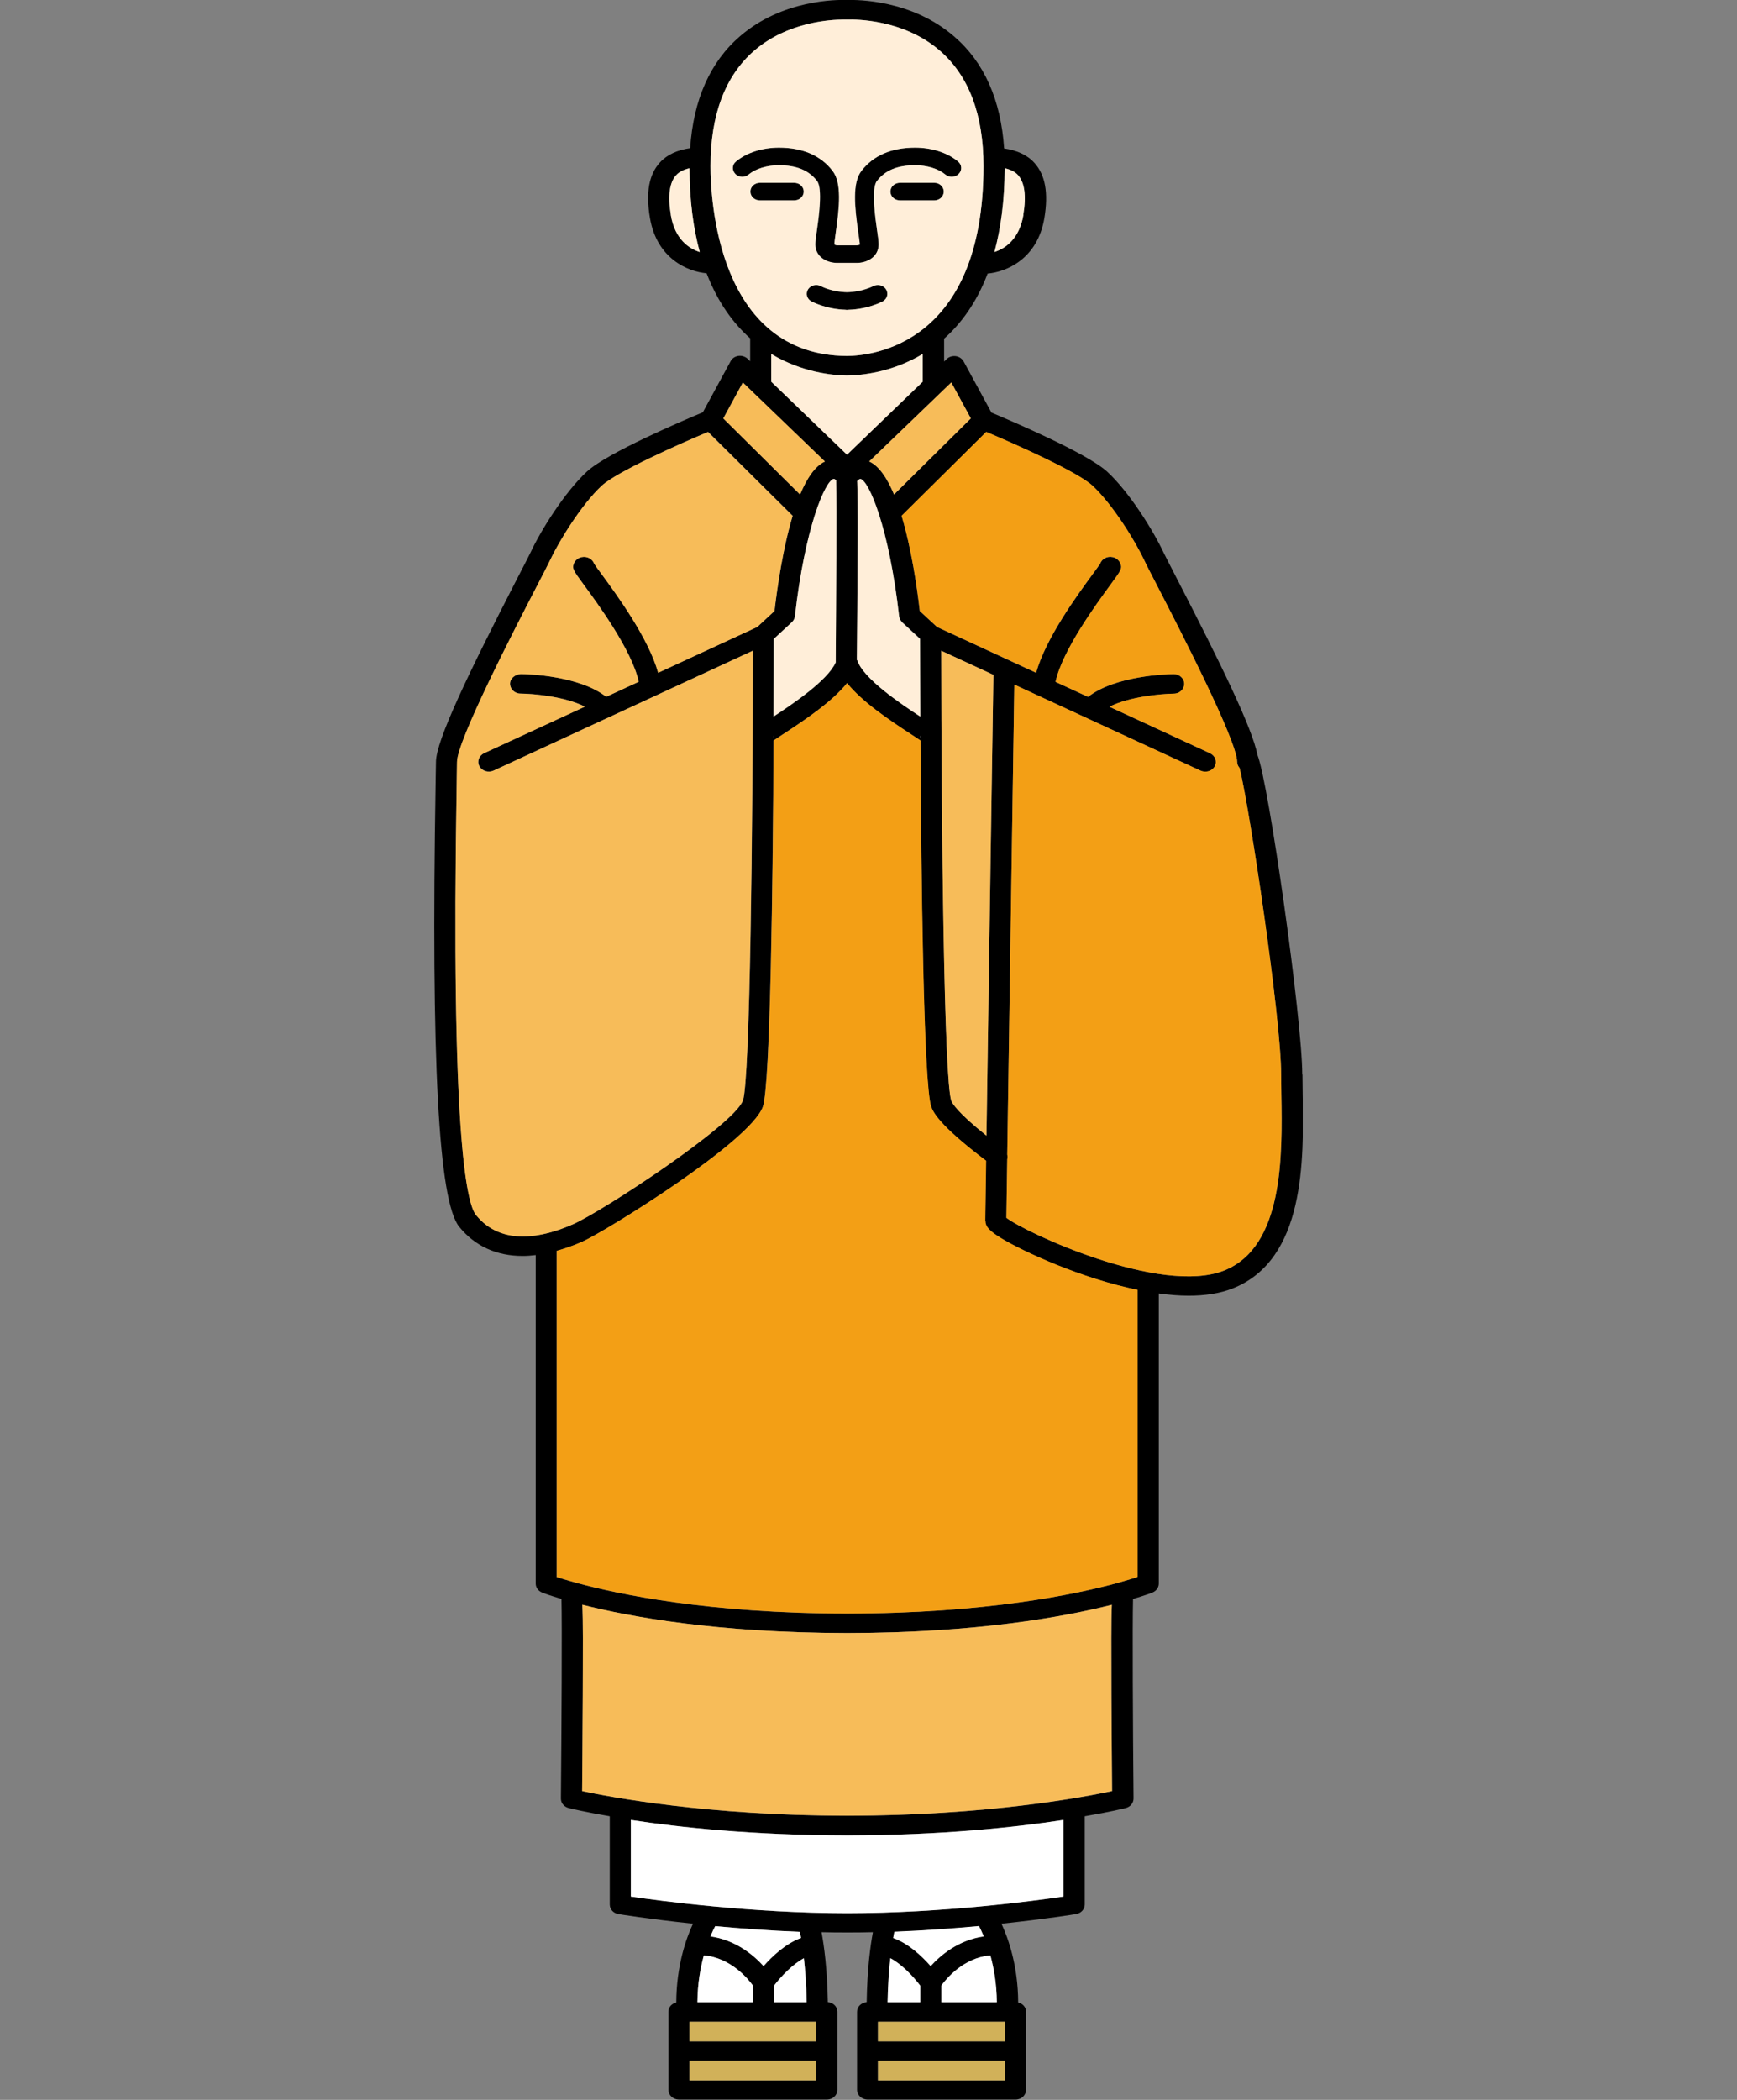 <svg width="24" height="29" viewBox="0 0 24 29" fill="none" xmlns="http://www.w3.org/2000/svg">
<rect x="0" y="0" width="24" height="29" fill="#808080" stroke="none"/>
<g clip-path="url(#clip0_4005_46757)">
<path d="M11.105 2.645C11.105 2.578 11.046 2.524 10.973 2.524H10.499C10.426 2.524 10.368 2.578 10.368 2.645C10.368 2.712 10.426 2.766 10.499 2.766H10.973C11.046 2.766 11.105 2.712 11.105 2.645Z" fill="black"/>
<path d="M11.291 2.501C11.37 2.603 11.313 3.008 11.289 3.18C11.275 3.268 11.267 3.333 11.267 3.375C11.267 3.543 11.418 3.631 11.57 3.631H11.839C11.989 3.631 12.142 3.543 12.142 3.375C12.142 3.333 12.134 3.27 12.12 3.18C12.096 3.008 12.039 2.603 12.118 2.501C12.233 2.351 12.402 2.282 12.646 2.282C12.812 2.282 12.969 2.331 13.063 2.41C13.117 2.456 13.201 2.452 13.249 2.402C13.297 2.352 13.294 2.275 13.24 2.231C13.095 2.11 12.878 2.039 12.646 2.039C12.319 2.039 12.068 2.147 11.904 2.36C11.776 2.526 11.81 2.858 11.861 3.213C11.871 3.283 11.88 3.349 11.883 3.377C11.877 3.383 11.855 3.388 11.84 3.388H11.573C11.557 3.388 11.535 3.383 11.531 3.375C11.531 3.349 11.54 3.283 11.55 3.213C11.601 2.858 11.634 2.526 11.506 2.36C11.341 2.147 11.091 2.039 10.764 2.039C10.532 2.039 10.315 2.11 10.17 2.231C10.116 2.275 10.112 2.352 10.162 2.402C10.21 2.452 10.293 2.456 10.347 2.41C10.443 2.329 10.6 2.282 10.764 2.282C11.01 2.282 11.178 2.352 11.293 2.501H11.291Z" fill="black"/>
<path d="M12.064 3.953C12.064 3.953 11.913 4.033 11.705 4.036C11.497 4.032 11.35 3.955 11.346 3.953C11.284 3.92 11.203 3.937 11.166 3.995C11.128 4.053 11.149 4.127 11.211 4.162C11.22 4.166 11.411 4.27 11.686 4.278C11.689 4.278 11.691 4.28 11.693 4.28C11.693 4.28 11.7 4.28 11.705 4.28C11.709 4.28 11.712 4.28 11.716 4.28C11.716 4.28 11.722 4.28 11.725 4.278C11.999 4.27 12.191 4.166 12.2 4.162C12.261 4.127 12.281 4.054 12.245 3.996C12.208 3.938 12.128 3.92 12.065 3.953H12.064Z" fill="black"/>
<path d="M12.909 2.524H12.435C12.362 2.524 12.303 2.578 12.303 2.645C12.303 2.712 12.362 2.766 12.435 2.766H12.909C12.982 2.766 13.04 2.712 13.04 2.645C13.04 2.578 12.982 2.524 12.909 2.524Z" fill="black"/>
<path d="M17.993 14.838C17.993 14.085 17.53 10.81 17.374 10.426C17.303 10.058 16.876 9.182 16.263 7.995C16.171 7.816 16.103 7.684 16.076 7.629C15.941 7.34 15.611 6.803 15.3 6.516C15.02 6.257 13.96 5.808 13.699 5.698L13.315 4.992C13.293 4.953 13.254 4.926 13.207 4.919C13.16 4.913 13.112 4.927 13.08 4.959L13.045 4.993V4.677C13.277 4.471 13.493 4.181 13.646 3.778C13.903 3.756 14.335 3.578 14.43 3.012C14.488 2.664 14.443 2.414 14.291 2.248C14.194 2.14 14.052 2.076 13.874 2.05C13.829 1.38 13.598 0.859 13.183 0.503C12.595 -0.005 11.845 -0.004 11.705 -0C11.565 -0.005 10.814 -0.007 10.226 0.499C9.812 0.855 9.581 1.376 9.536 2.046C9.358 2.072 9.216 2.136 9.118 2.244C8.966 2.41 8.921 2.66 8.98 3.008C9.074 3.574 9.506 3.752 9.763 3.774C9.918 4.177 10.133 4.467 10.365 4.673V4.989L10.33 4.955C10.296 4.924 10.249 4.909 10.203 4.915C10.156 4.922 10.115 4.949 10.095 4.988L9.711 5.694C9.448 5.804 8.39 6.253 8.11 6.512C7.799 6.799 7.467 7.336 7.333 7.625C7.307 7.68 7.238 7.812 7.146 7.99C6.472 9.3 6.024 10.229 6.024 10.522C6.024 10.566 6.022 10.67 6.019 10.821C5.955 14.645 6.059 16.59 6.345 16.942C6.562 17.21 6.862 17.345 7.221 17.345C7.279 17.345 7.339 17.341 7.402 17.333V21.87C7.402 21.924 7.437 21.973 7.491 21.994C7.504 22 7.596 22.034 7.758 22.082C7.767 22.442 7.759 23.87 7.75 24.839C7.75 24.901 7.794 24.954 7.859 24.97C7.88 24.975 8.079 25.024 8.425 25.083V26.302C8.425 26.368 8.476 26.424 8.546 26.434C8.553 26.436 8.963 26.502 9.575 26.567C9.48 26.77 9.346 27.149 9.344 27.654C9.282 27.669 9.235 27.72 9.235 27.782V28.861C9.235 28.935 9.301 28.996 9.381 28.996H11.425C11.505 28.996 11.57 28.935 11.57 28.861V27.782C11.57 27.712 11.512 27.655 11.438 27.65C11.43 27.189 11.385 26.865 11.351 26.684C11.465 26.687 11.579 26.688 11.694 26.688H11.718C11.833 26.688 11.947 26.687 12.061 26.684C12.027 26.865 11.982 27.189 11.975 27.65C11.9 27.657 11.842 27.712 11.842 27.782V28.861C11.842 28.935 11.908 28.996 11.988 28.996H14.031C14.112 28.996 14.177 28.935 14.177 28.861V27.782C14.177 27.72 14.131 27.669 14.068 27.654C14.066 27.148 13.932 26.77 13.837 26.567C14.449 26.502 14.859 26.436 14.866 26.434C14.937 26.424 14.988 26.367 14.988 26.302V25.083C15.334 25.024 15.532 24.975 15.554 24.97C15.618 24.954 15.662 24.9 15.662 24.839C15.653 23.87 15.646 22.441 15.655 22.082C15.818 22.034 15.909 22 15.922 21.994C15.976 21.973 16.011 21.924 16.011 21.87V17.863C16.152 17.882 16.291 17.894 16.424 17.894C16.646 17.894 16.853 17.864 17.031 17.794C18.037 17.396 18.014 16.021 17.999 15.11C17.997 15.012 17.996 14.92 17.996 14.838H17.993ZM13.144 5.282L13.414 5.778L12.353 6.829C12.259 6.605 12.146 6.435 12.01 6.373L13.144 5.282ZM12.718 10.195C12.715 10.186 12.713 10.176 12.713 10.164H12.718V10.195ZM12.713 8.824C12.713 9.004 12.713 9.393 12.716 9.895C12.446 9.718 11.921 9.366 11.846 9.114H11.841C11.854 7.602 11.858 6.938 11.845 6.64C11.867 6.62 11.883 6.613 11.887 6.612C12.005 6.63 12.286 7.282 12.424 8.511C12.427 8.542 12.443 8.57 12.467 8.592L12.716 8.822L12.713 8.824ZM10.689 10.164H10.693C10.693 10.175 10.692 10.186 10.689 10.195V10.164ZM10.689 9.895C10.69 9.393 10.692 9.004 10.692 8.824L10.941 8.593C10.965 8.571 10.979 8.542 10.984 8.512C11.122 7.283 11.403 6.632 11.521 6.613C11.525 6.613 11.537 6.618 11.553 6.632C11.56 7.03 11.553 8.248 11.547 9.15C11.436 9.398 10.949 9.727 10.69 9.895H10.689ZM14.139 2.967C14.083 3.308 13.883 3.434 13.739 3.48C13.827 3.157 13.88 2.777 13.881 2.322C13.96 2.341 14.023 2.371 14.065 2.418C14.157 2.519 14.182 2.704 14.138 2.967H14.139ZM9.269 2.967C9.225 2.704 9.25 2.521 9.342 2.418C9.384 2.371 9.447 2.341 9.525 2.322C9.527 2.777 9.581 3.159 9.667 3.48C9.524 3.434 9.324 3.308 9.267 2.967H9.269ZM9.817 2.294C9.817 1.582 10.02 1.045 10.422 0.699C10.883 0.299 11.484 0.27 11.657 0.27C11.671 0.27 11.684 0.27 11.692 0.27H11.715C11.819 0.267 12.484 0.266 12.985 0.699C13.385 1.045 13.589 1.582 13.589 2.294C13.589 4.764 12.04 4.913 11.702 4.916C9.909 4.905 9.817 2.731 9.817 2.294ZM10.657 4.888C11.086 5.145 11.514 5.182 11.692 5.185H11.715C11.893 5.182 12.321 5.145 12.75 4.888V5.271L11.703 6.278L10.657 5.271V4.888ZM10.263 5.282L11.397 6.373C11.259 6.435 11.147 6.604 11.054 6.829L9.993 5.778L10.263 5.282ZM6.578 16.78C6.444 16.614 6.231 15.62 6.311 10.825C6.314 10.673 6.316 10.566 6.316 10.522C6.316 10.229 7.111 8.69 7.41 8.11C7.505 7.927 7.575 7.792 7.602 7.735C7.724 7.473 8.037 6.965 8.317 6.706C8.523 6.516 9.372 6.137 9.784 5.964L10.953 7.123C10.819 7.569 10.74 8.105 10.702 8.438L10.464 8.658L9.095 9.29C8.961 8.811 8.524 8.215 8.304 7.915C8.266 7.863 8.226 7.809 8.21 7.785C8.188 7.718 8.114 7.677 8.038 7.693C7.991 7.703 7.952 7.734 7.933 7.776C7.901 7.848 7.92 7.874 8.061 8.067C8.264 8.343 8.73 8.979 8.826 9.414L8.377 9.622C8.003 9.328 7.282 9.309 7.196 9.308C7.118 9.312 7.048 9.366 7.048 9.441C7.048 9.515 7.111 9.578 7.193 9.578C7.371 9.58 7.809 9.619 8.082 9.758L6.691 10.4C6.619 10.434 6.59 10.515 6.625 10.581C6.662 10.647 6.749 10.674 6.821 10.642L10.404 8.985C10.403 11.415 10.365 14.925 10.265 15.199C10.146 15.531 8.339 16.721 7.921 16.905C7.505 17.089 6.935 17.216 6.58 16.78H6.578ZM9.527 27.921H11.278V28.191H9.527V27.921ZM11.146 27.651H10.695V27.422C10.792 27.292 10.954 27.122 11.108 27.043C11.125 27.205 11.141 27.407 11.146 27.65V27.651ZM10.403 27.651H9.636C9.638 27.396 9.677 27.179 9.725 27.004C10.096 27.036 10.336 27.329 10.403 27.421V27.651ZM9.527 28.73V28.46H11.278V28.73H9.527ZM11.068 26.764C10.855 26.838 10.667 27.018 10.55 27.152C10.413 27.001 10.166 26.792 9.816 26.742C9.841 26.681 9.864 26.634 9.882 26.6C10.233 26.633 10.633 26.663 11.051 26.679C11.055 26.703 11.061 26.731 11.067 26.764H11.068ZM13.007 27.421C13.072 27.329 13.313 27.036 13.684 27.004C13.732 27.178 13.772 27.396 13.773 27.651H13.007V27.421ZM12.131 27.921H13.883V28.191H12.131V27.921ZM12.715 27.651H12.264C12.268 27.408 12.283 27.206 12.302 27.044C12.454 27.124 12.617 27.294 12.715 27.423V27.652V27.651ZM12.131 28.73V28.46H13.883V28.73H12.131ZM13.594 26.743C13.243 26.793 12.997 27.001 12.859 27.153C12.741 27.02 12.553 26.839 12.341 26.765C12.347 26.731 12.353 26.703 12.357 26.68C12.775 26.664 13.175 26.634 13.526 26.602C13.544 26.636 13.567 26.683 13.592 26.745L13.594 26.743ZM14.691 26.192C14.3 26.25 13.018 26.421 11.703 26.422C10.388 26.422 9.107 26.25 8.715 26.192V25.134C9.379 25.235 10.403 25.346 11.692 25.347C11.692 25.347 11.699 25.347 11.703 25.347C11.708 25.347 11.711 25.347 11.715 25.347C13.004 25.346 14.026 25.235 14.691 25.134V26.192ZM15.357 23.415C15.36 23.964 15.363 24.511 15.366 24.736C14.985 24.819 13.632 25.075 11.705 25.076C9.778 25.076 8.425 24.817 8.044 24.736C8.045 24.511 8.05 23.962 8.053 23.415C8.056 22.758 8.057 22.381 8.047 22.163C8.693 22.326 9.903 22.551 11.693 22.553C11.693 22.553 11.7 22.553 11.705 22.553C11.709 22.553 11.712 22.553 11.716 22.553C13.506 22.55 14.716 22.326 15.363 22.162C15.352 22.38 15.355 22.756 15.357 23.413V23.415ZM15.716 21.779C15.661 21.797 15.577 21.823 15.471 21.853C15.459 21.855 15.449 21.858 15.439 21.862C14.865 22.019 13.616 22.283 11.703 22.284C9.793 22.284 8.54 22.017 7.965 21.861C7.958 21.858 7.949 21.855 7.94 21.854C7.832 21.824 7.746 21.797 7.691 21.78V17.275C7.804 17.244 7.921 17.203 8.042 17.15C8.358 17.011 10.363 15.771 10.539 15.286C10.645 14.989 10.679 12.075 10.687 10.228C10.718 10.206 10.766 10.175 10.811 10.145C11.147 9.927 11.503 9.683 11.702 9.435C11.9 9.683 12.258 9.928 12.592 10.145C12.637 10.175 12.684 10.206 12.716 10.228C12.726 12.075 12.759 14.989 12.865 15.286C12.887 15.346 12.954 15.526 13.623 16.031C13.616 16.52 13.611 16.834 13.611 16.862C13.611 16.942 13.667 17.003 13.832 17.102C14.141 17.291 14.932 17.654 15.713 17.814V21.779H15.716ZM13.63 15.683C13.23 15.364 13.157 15.236 13.144 15.201C13.045 14.927 13.008 11.416 13.005 8.987L13.726 9.32C13.719 9.762 13.659 13.674 13.63 15.683ZM16.913 17.547C16.034 17.894 14.157 17.016 13.906 16.819C13.906 16.713 13.912 16.42 13.918 16.01C13.924 15.99 13.924 15.968 13.918 15.947C13.944 14.154 14.004 10.291 14.015 9.455L16.589 10.644C16.662 10.678 16.749 10.651 16.784 10.584C16.821 10.518 16.792 10.437 16.719 10.403L15.329 9.761C15.602 9.622 16.04 9.583 16.218 9.58C16.298 9.58 16.363 9.518 16.363 9.444C16.363 9.37 16.297 9.31 16.217 9.31H16.215C16.128 9.31 15.408 9.331 15.034 9.625L14.585 9.417C14.68 8.981 15.145 8.346 15.35 8.068C15.491 7.875 15.509 7.851 15.478 7.777C15.46 7.735 15.421 7.704 15.373 7.695C15.299 7.678 15.223 7.72 15.201 7.786C15.185 7.811 15.145 7.865 15.107 7.916C14.887 8.217 14.45 8.811 14.316 9.292L12.947 8.659L12.709 8.439C12.67 8.106 12.592 7.571 12.458 7.124L13.627 5.966C14.039 6.138 14.888 6.517 15.094 6.707C15.376 6.968 15.687 7.475 15.809 7.736C15.836 7.793 15.906 7.929 16.001 8.113C16.3 8.691 17.094 10.232 17.094 10.523C17.094 10.555 17.107 10.584 17.127 10.607C17.266 11.16 17.701 14.061 17.701 14.839C17.701 14.923 17.703 15.016 17.704 15.116C17.719 15.953 17.739 17.22 16.913 17.547Z" fill="black"/>
<path d="M12.353 6.829L13.414 5.778L13.144 5.282L12.01 6.373C12.147 6.435 12.259 6.604 12.353 6.829Z" fill="#F7BC59"/>
<path d="M12.749 5.272V4.889C12.32 5.147 11.893 5.183 11.714 5.186H11.691C11.513 5.183 11.085 5.147 10.656 4.889V5.272L11.703 6.28L12.749 5.272Z" fill="#FFEED9"/>
<path d="M10.264 15.201C10.363 14.927 10.4 11.416 10.402 8.987L6.819 10.643C6.746 10.677 6.658 10.65 6.623 10.582C6.587 10.516 6.616 10.435 6.689 10.402L8.08 9.76C7.807 9.619 7.368 9.58 7.191 9.579C7.111 9.579 7.047 9.517 7.047 9.443C7.047 9.369 7.118 9.315 7.194 9.309C7.282 9.309 8.001 9.329 8.375 9.623L8.825 9.416C8.73 8.98 8.264 8.345 8.06 8.068C7.918 7.875 7.901 7.851 7.931 7.777C7.949 7.735 7.988 7.704 8.036 7.695C8.112 7.679 8.187 7.72 8.209 7.786C8.225 7.811 8.264 7.865 8.302 7.916C8.522 8.215 8.959 8.811 9.093 9.292L10.462 8.659L10.7 8.439C10.74 8.106 10.817 7.571 10.951 7.124L9.782 5.966C9.371 6.138 8.521 6.517 8.315 6.707C8.035 6.966 7.723 7.475 7.6 7.737C7.574 7.793 7.504 7.929 7.409 8.111C7.109 8.691 6.314 10.23 6.314 10.523C6.314 10.568 6.312 10.673 6.31 10.827C6.229 15.623 6.442 16.617 6.577 16.781C6.931 17.217 7.502 17.09 7.918 16.907C8.336 16.722 10.143 15.532 10.262 15.201H10.264Z" fill="#F7BC59"/>
<path d="M11.398 6.374L10.264 5.283L9.994 5.779L11.055 6.83C11.148 6.606 11.262 6.436 11.398 6.374Z" fill="#F7BC59"/>
<path d="M11.278 27.921H9.527V28.191H11.278V27.921Z" fill="#D1B159"/>
<path d="M11.278 28.46H9.527V28.73H11.278V28.46Z" fill="#D1B159"/>
<path d="M9.636 27.651H10.403V27.421C10.337 27.329 10.096 27.036 9.725 27.004C9.677 27.178 9.638 27.396 9.636 27.651Z" fill="white"/>
<path d="M10.694 27.651H11.145C11.141 27.408 11.126 27.206 11.107 27.044C10.956 27.124 10.792 27.294 10.694 27.423V27.652V27.651Z" fill="white"/>
<path d="M11.702 4.916C12.04 4.914 13.589 4.765 13.589 2.294C13.589 1.582 13.386 1.045 12.985 0.699C12.483 0.264 11.819 0.267 11.715 0.27H11.692C11.683 0.27 11.671 0.27 11.657 0.27C11.484 0.27 10.883 0.301 10.422 0.699C10.022 1.045 9.817 1.582 9.817 2.294C9.817 2.731 9.908 4.905 11.702 4.916ZM12.198 4.162C12.189 4.166 11.998 4.27 11.724 4.278C11.721 4.278 11.718 4.28 11.715 4.28C11.715 4.28 11.708 4.28 11.703 4.28C11.699 4.28 11.696 4.28 11.692 4.28C11.692 4.28 11.686 4.28 11.684 4.278C11.41 4.27 11.219 4.166 11.21 4.162C11.147 4.127 11.128 4.053 11.165 3.995C11.203 3.937 11.283 3.919 11.344 3.953C11.349 3.956 11.496 4.033 11.703 4.035C11.912 4.031 12.061 3.953 12.062 3.953C12.125 3.919 12.205 3.938 12.242 3.996C12.278 4.054 12.259 4.127 12.197 4.162H12.198ZM12.909 2.768H12.435C12.362 2.768 12.303 2.714 12.303 2.646C12.303 2.579 12.362 2.525 12.435 2.525H12.909C12.982 2.525 13.04 2.579 13.04 2.646C13.04 2.714 12.982 2.768 12.909 2.768ZM10.159 2.402C10.111 2.352 10.114 2.275 10.168 2.231C10.312 2.109 10.53 2.039 10.762 2.039C11.089 2.039 11.34 2.147 11.503 2.36C11.632 2.526 11.598 2.858 11.547 3.213C11.537 3.283 11.528 3.349 11.528 3.375C11.533 3.381 11.554 3.388 11.57 3.388H11.838C11.851 3.388 11.874 3.381 11.88 3.377C11.878 3.349 11.868 3.283 11.858 3.213C11.807 2.858 11.773 2.526 11.902 2.36C12.067 2.147 12.316 2.039 12.643 2.039C12.875 2.039 13.093 2.109 13.237 2.231C13.291 2.275 13.296 2.352 13.246 2.402C13.198 2.452 13.115 2.456 13.061 2.41C12.964 2.329 12.808 2.282 12.643 2.282C12.398 2.282 12.23 2.352 12.115 2.501C12.036 2.603 12.093 3.008 12.118 3.18C12.131 3.268 12.14 3.333 12.14 3.375C12.14 3.543 11.988 3.631 11.836 3.631H11.568C11.417 3.631 11.264 3.543 11.264 3.375C11.264 3.333 11.273 3.269 11.286 3.18C11.311 3.008 11.368 2.603 11.289 2.501C11.173 2.351 11.004 2.282 10.76 2.282C10.594 2.282 10.438 2.331 10.343 2.41C10.289 2.456 10.206 2.452 10.158 2.402H10.159ZM10.368 2.646C10.368 2.579 10.426 2.525 10.499 2.525H10.973C11.046 2.525 11.105 2.579 11.105 2.646C11.105 2.714 11.046 2.768 10.973 2.768H10.499C10.426 2.768 10.368 2.714 10.368 2.646Z" fill="#FFEED9"/>
<path d="M11.547 9.15C11.554 8.248 11.56 7.03 11.553 6.632C11.537 6.618 11.525 6.613 11.521 6.613C11.402 6.632 11.122 7.283 10.983 8.512C10.98 8.543 10.964 8.571 10.941 8.593L10.691 8.824C10.691 9.004 10.691 9.393 10.688 9.895C10.945 9.726 11.434 9.398 11.545 9.15H11.547Z" fill="#FFEED9"/>
<path d="M9.342 2.42C9.25 2.521 9.225 2.706 9.269 2.969C9.325 3.31 9.525 3.435 9.669 3.481C9.581 3.159 9.528 2.777 9.527 2.324C9.448 2.343 9.385 2.372 9.343 2.42H9.342Z" fill="#FFEED9"/>
<path d="M12.465 8.594C12.442 8.573 12.427 8.543 12.423 8.513C12.284 7.285 12.004 6.633 11.886 6.614C11.881 6.614 11.867 6.622 11.843 6.643C11.856 6.941 11.852 7.604 11.839 9.118H11.845C11.921 9.367 12.446 9.721 12.715 9.896C12.713 9.394 12.712 9.006 12.712 8.825L12.462 8.594H12.465Z" fill="#FFEED9"/>
<path d="M12.357 26.679C12.352 26.703 12.347 26.731 12.341 26.764C12.554 26.838 12.742 27.019 12.859 27.152C12.996 27.001 13.243 26.792 13.593 26.742C13.568 26.681 13.545 26.634 13.527 26.599C13.176 26.631 12.776 26.661 12.358 26.677L12.357 26.679Z" fill="white"/>
<path d="M15.362 22.163C14.716 22.326 13.506 22.551 11.716 22.553C11.716 22.553 11.709 22.553 11.704 22.553C11.7 22.553 11.697 22.553 11.693 22.553C9.903 22.55 8.693 22.326 8.046 22.162C8.057 22.38 8.054 22.756 8.052 23.413C8.049 23.962 8.046 24.51 8.043 24.735C8.424 24.817 9.778 25.074 11.704 25.075C13.631 25.075 14.984 24.816 15.365 24.735C15.364 24.51 15.359 23.961 15.356 23.413C15.354 22.756 15.352 22.38 15.362 22.162V22.163Z" fill="#F7BC59"/>
<path d="M13.614 16.861C13.614 16.834 13.618 16.518 13.626 16.03C12.957 15.526 12.89 15.345 12.868 15.284C12.761 14.988 12.728 12.074 12.719 10.226C12.688 10.205 12.64 10.174 12.595 10.144C12.259 9.926 11.903 9.681 11.705 9.433C11.506 9.681 11.148 9.927 10.814 10.144C10.769 10.174 10.722 10.205 10.69 10.226C10.68 12.074 10.648 14.988 10.541 15.284C10.366 15.77 8.362 17.008 8.045 17.148C7.924 17.202 7.807 17.241 7.693 17.274V21.779C7.749 21.797 7.835 21.823 7.943 21.853C7.952 21.854 7.96 21.857 7.968 21.86C8.541 22.016 9.795 22.282 11.706 22.283C13.618 22.283 14.868 22.017 15.441 21.861C15.451 21.857 15.462 21.854 15.473 21.851C15.58 21.822 15.663 21.796 15.719 21.777V17.813C14.938 17.653 14.147 17.288 13.837 17.101C13.672 17 13.617 16.941 13.617 16.861H13.614Z" fill="#F39F15"/>
<path d="M11.716 25.348C11.716 25.348 11.709 25.348 11.705 25.348C11.7 25.348 11.697 25.348 11.693 25.348C10.404 25.346 9.382 25.236 8.717 25.134V26.192C9.108 26.25 10.39 26.421 11.705 26.422C13.02 26.422 14.302 26.25 14.693 26.192V25.134C14.029 25.236 13.005 25.346 11.716 25.348Z" fill="white"/>
<path d="M9.882 26.601C9.864 26.634 9.841 26.681 9.816 26.742C10.166 26.792 10.413 27.001 10.55 27.152C10.668 27.019 10.857 26.838 11.068 26.764C11.062 26.73 11.057 26.702 11.052 26.679C10.635 26.663 10.235 26.633 9.883 26.601H9.882Z" fill="white"/>
<path d="M17.701 14.838C17.701 14.06 17.266 11.158 17.127 10.605C17.107 10.582 17.093 10.554 17.093 10.522C17.093 10.23 16.299 8.691 16 8.111C15.905 7.928 15.835 7.792 15.809 7.735C15.686 7.474 15.374 6.965 15.094 6.706C14.888 6.516 14.038 6.137 13.627 5.964L12.457 7.123C12.592 7.569 12.671 8.105 12.709 8.438L12.947 8.658L14.316 9.29C14.45 8.81 14.886 8.215 15.107 7.915C15.145 7.863 15.184 7.809 15.2 7.785C15.222 7.718 15.297 7.677 15.373 7.693C15.419 7.703 15.459 7.734 15.478 7.776C15.51 7.848 15.491 7.874 15.349 8.067C15.146 8.345 14.679 8.98 14.584 9.416L15.034 9.623C15.408 9.329 16.129 9.311 16.215 9.309H16.216C16.297 9.309 16.361 9.369 16.362 9.443C16.362 9.517 16.299 9.579 16.218 9.579C16.04 9.582 15.602 9.621 15.329 9.76L16.718 10.402C16.79 10.435 16.819 10.516 16.784 10.582C16.747 10.649 16.66 10.675 16.588 10.643L14.015 9.454C14.002 10.29 13.944 14.154 13.917 15.945C13.922 15.967 13.923 15.987 13.917 16.009C13.911 16.419 13.907 16.71 13.905 16.818C14.157 17.015 16.035 17.894 16.913 17.546C17.739 17.218 17.717 15.952 17.704 15.114C17.702 15.014 17.701 14.921 17.701 14.838Z" fill="#F39F15"/>
<path d="M13.63 15.684C13.659 13.674 13.719 9.762 13.726 9.32L13.005 8.987C13.006 11.416 13.044 14.927 13.144 15.201C13.157 15.236 13.23 15.365 13.63 15.684Z" fill="#F7BC59"/>
<path d="M13.006 27.651H13.773C13.771 27.396 13.732 27.179 13.684 27.004C13.313 27.036 13.073 27.329 13.006 27.421V27.651Z" fill="white"/>
<path d="M13.883 27.921H12.131V28.191H13.883V27.921Z" fill="#D1B159"/>
<path d="M13.883 28.46H12.131V28.73H13.883V28.46Z" fill="#D1B159"/>
<path d="M12.264 27.651H12.715V27.422C12.617 27.292 12.455 27.122 12.302 27.043C12.284 27.205 12.268 27.407 12.264 27.65V27.651Z" fill="white"/>
<path d="M14.139 2.967C14.183 2.706 14.158 2.521 14.066 2.418C14.024 2.371 13.961 2.341 13.882 2.323C13.881 2.777 13.827 3.159 13.741 3.48C13.884 3.434 14.084 3.308 14.141 2.967H14.139Z" fill="#FFEED9"/>
</g>
<defs>
<clipPath id="clip0_4005_46757">
<rect width="12" height="29" fill="white" transform="translate(6)"/>
</clipPath>
</defs>
</svg>
